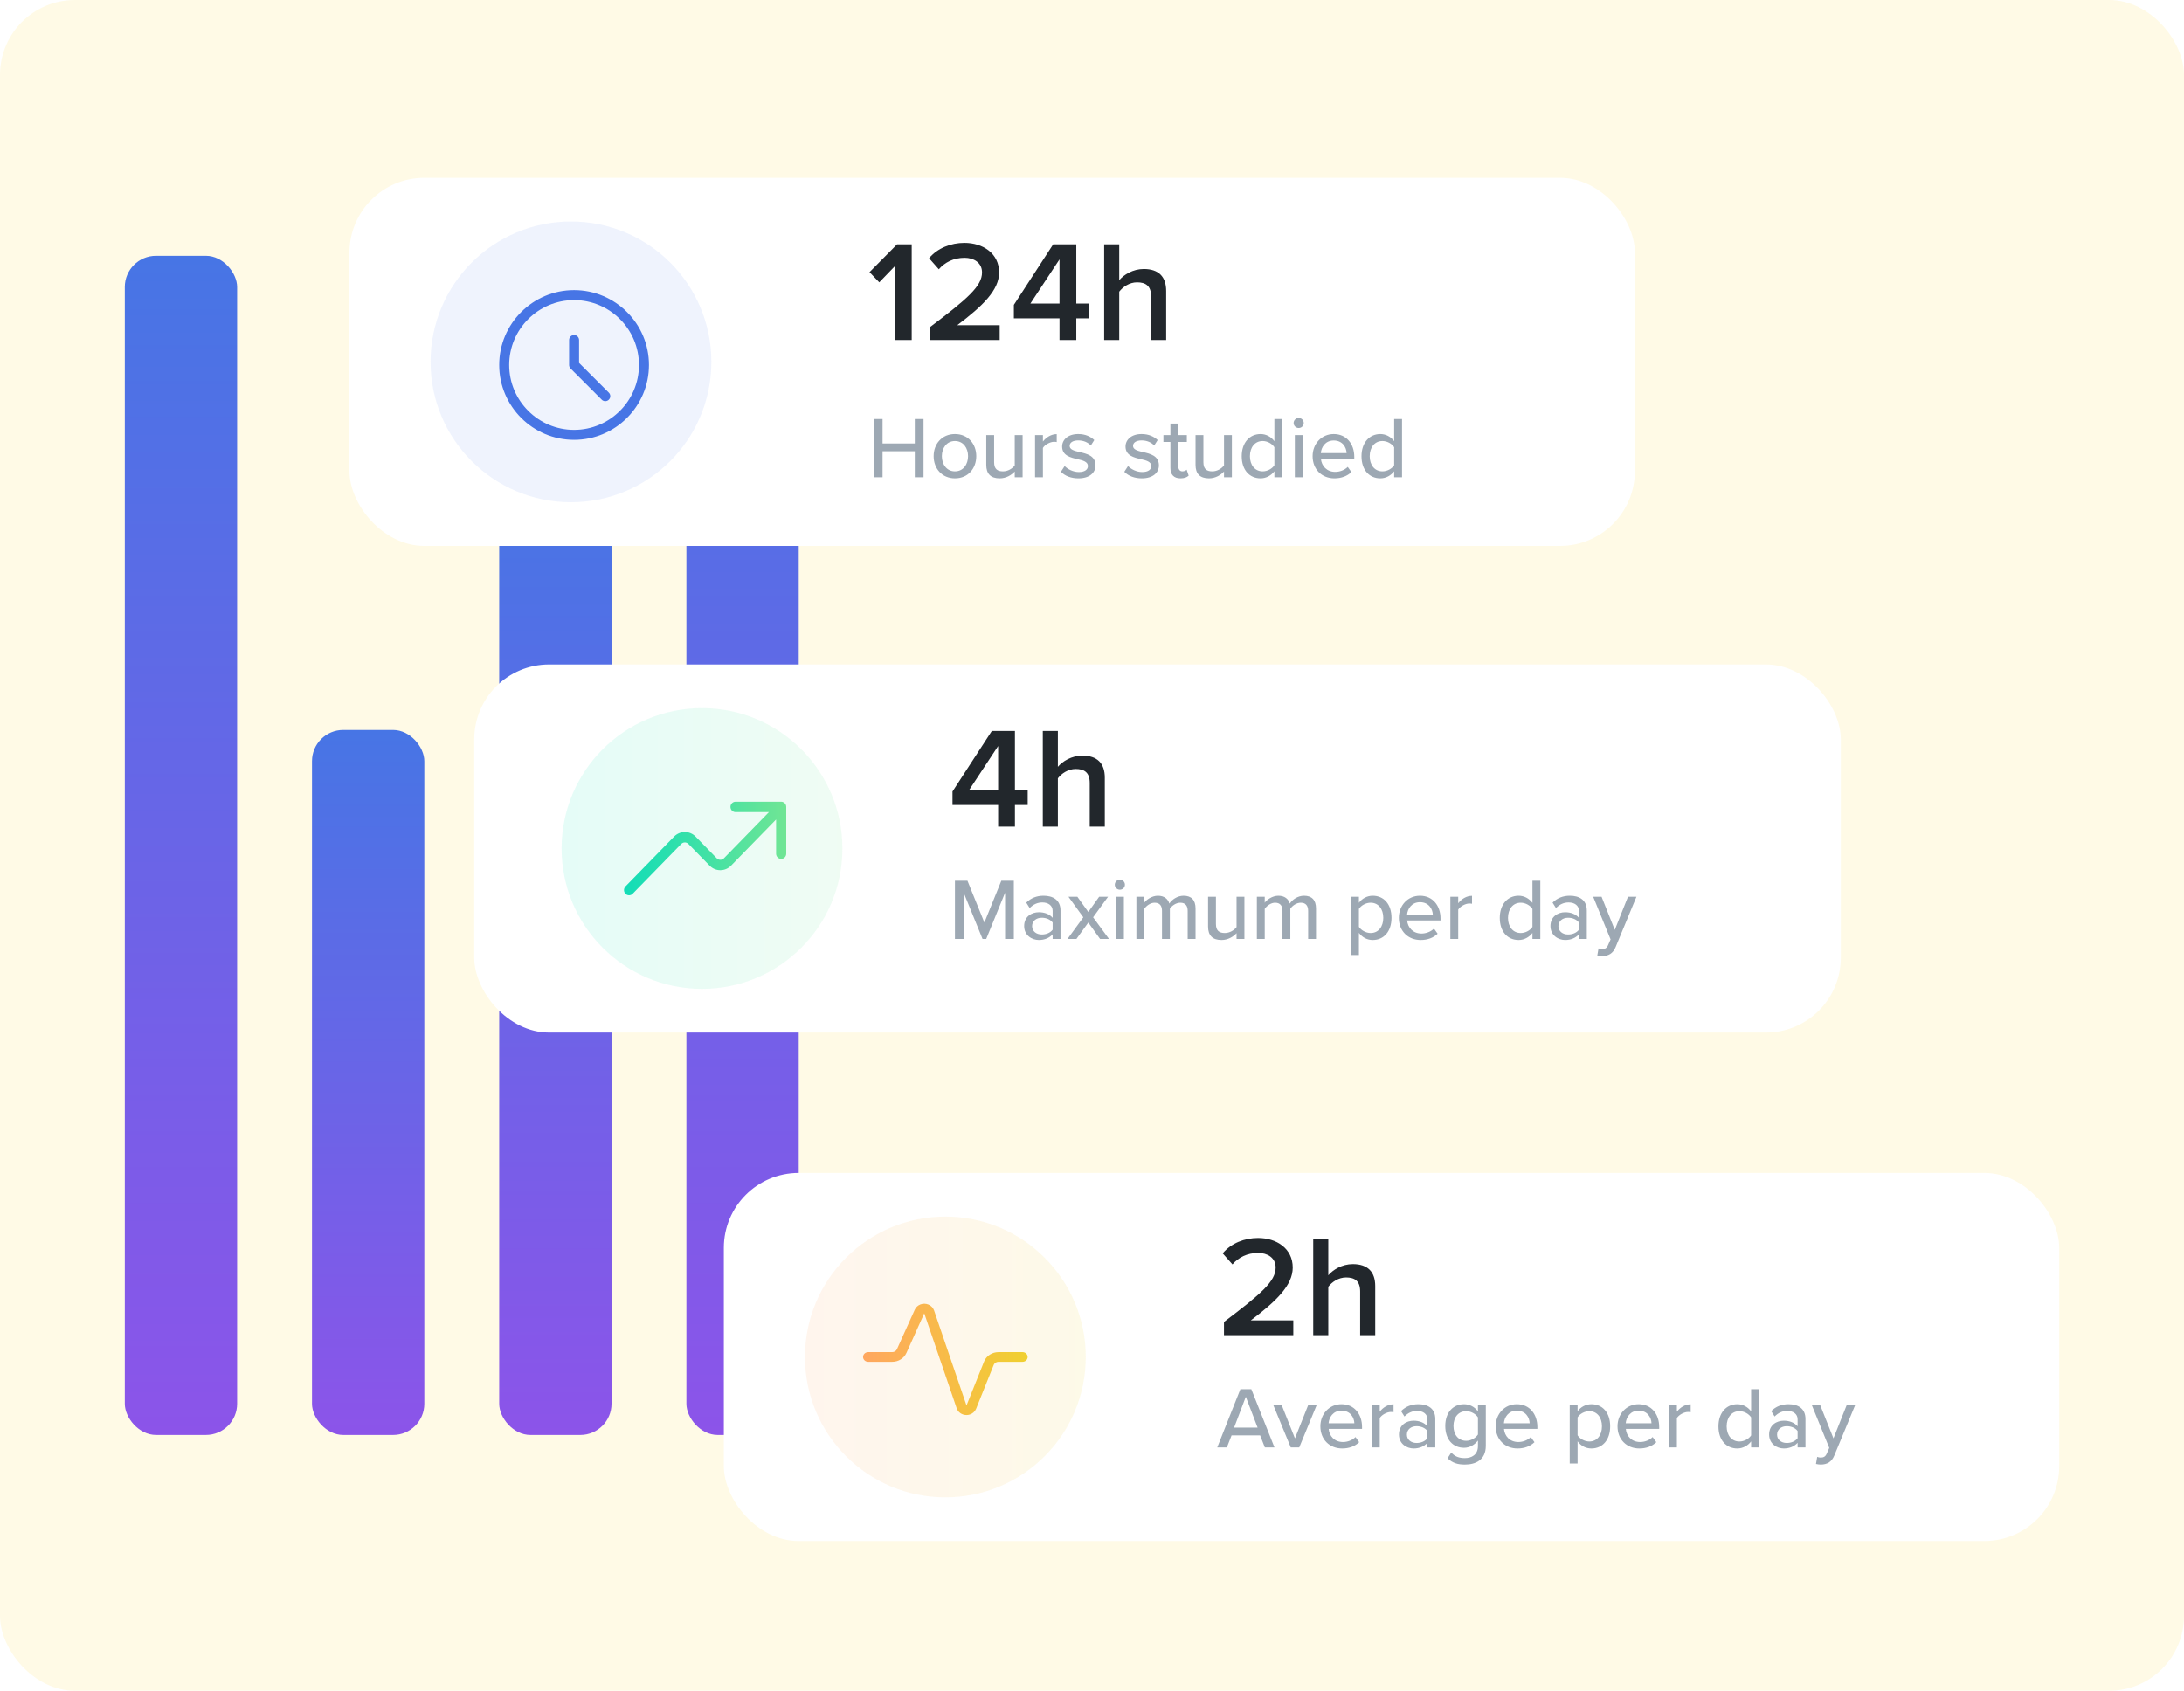 <svg width="350" height="271" viewBox="0 0 350 271" fill="none" xmlns="http://www.w3.org/2000/svg">
<rect opacity="0.1" width="350" height="271" rx="12" fill="#FFCD00"/>
<rect x="20" y="41" width="18" height="189" rx="5" fill="url(#paint0_linear_522_20824)"/>
<rect x="110" y="41" width="18" height="189" rx="5" fill="url(#paint1_linear_522_20824)"/>
<rect x="50" y="117" width="18" height="113" rx="5" fill="url(#paint2_linear_522_20824)"/>
<rect x="80" y="78" width="18" height="152" rx="5" fill="url(#paint3_linear_522_20824)"/>
<g filter="url(#filter0_dd_522_20824)">
<rect x="56" y="28" width="206" height="59" rx="12" fill="white"/>
<path opacity="0.083" fill-rule="evenodd" clip-rule="evenodd" d="M91.5 80C103.926 80 114 69.926 114 57.5C114 45.074 103.926 35 91.5 35C79.074 35 69 45.074 69 57.5C69 69.926 79.074 80 91.5 80Z" fill="#4775E5"/>
<path d="M146.602 76H148.002V66.662H146.602V70.582H141.436V66.662H140.036V76H141.436V71.828H146.602V76ZM153.039 76.168C155.153 76.168 156.455 74.572 156.455 72.612C156.455 70.666 155.153 69.07 153.039 69.07C150.939 69.07 149.623 70.666 149.623 72.612C149.623 74.572 150.939 76.168 153.039 76.168ZM153.039 75.048C151.695 75.048 150.939 73.9 150.939 72.612C150.939 71.338 151.695 70.19 153.039 70.19C154.397 70.19 155.139 71.338 155.139 72.612C155.139 73.9 154.397 75.048 153.039 75.048ZM162.619 76H163.879V69.238H162.619V74.096C162.241 74.6 161.527 75.048 160.743 75.048C159.875 75.048 159.315 74.712 159.315 73.592V69.238H158.055V74.012C158.055 75.44 158.769 76.168 160.211 76.168C161.247 76.168 162.101 75.636 162.619 75.076V76ZM165.875 76H167.135V71.296C167.429 70.792 168.283 70.316 168.913 70.316C169.081 70.316 169.221 70.33 169.347 70.358V69.084C168.451 69.084 167.653 69.602 167.135 70.274V69.238H165.875V76ZM170.018 75.118C170.704 75.818 171.698 76.168 172.832 76.168C174.61 76.168 175.562 75.258 175.562 74.096C175.562 72.542 174.162 72.22 172.986 71.954C172.146 71.758 171.418 71.562 171.418 70.974C171.418 70.428 171.95 70.092 172.804 70.092C173.658 70.092 174.414 70.442 174.806 70.918L175.366 70.036C174.792 69.49 173.952 69.07 172.79 69.07C171.138 69.07 170.214 69.994 170.214 71.072C170.214 72.528 171.558 72.836 172.706 73.102C173.574 73.298 174.344 73.522 174.344 74.194C174.344 74.768 173.84 75.16 172.888 75.16C171.978 75.16 171.082 74.698 170.62 74.194L170.018 75.118ZM180.176 75.118C180.862 75.818 181.856 76.168 182.99 76.168C184.768 76.168 185.72 75.258 185.72 74.096C185.72 72.542 184.32 72.22 183.144 71.954C182.304 71.758 181.576 71.562 181.576 70.974C181.576 70.428 182.108 70.092 182.962 70.092C183.816 70.092 184.572 70.442 184.964 70.918L185.524 70.036C184.95 69.49 184.11 69.07 182.948 69.07C181.296 69.07 180.372 69.994 180.372 71.072C180.372 72.528 181.716 72.836 182.864 73.102C183.732 73.298 184.502 73.522 184.502 74.194C184.502 74.768 183.998 75.16 183.046 75.16C182.136 75.16 181.24 74.698 180.778 74.194L180.176 75.118ZM189.175 76.168C189.833 76.168 190.225 75.986 190.491 75.734L190.169 74.782C190.043 74.922 189.777 75.048 189.483 75.048C189.049 75.048 188.825 74.698 188.825 74.222V70.344H190.197V69.238H188.825V67.39H187.565V69.238H186.445V70.344H187.565V74.502C187.565 75.566 188.111 76.168 189.175 76.168ZM196.156 76H197.416V69.238H196.156V74.096C195.778 74.6 195.064 75.048 194.28 75.048C193.412 75.048 192.852 74.712 192.852 73.592V69.238H191.592V74.012C191.592 75.44 192.306 76.168 193.748 76.168C194.784 76.168 195.638 75.636 196.156 75.076V76ZM204.228 76H205.488V66.662H204.228V70.218C203.682 69.49 202.884 69.07 202.016 69.07C200.252 69.07 198.992 70.456 198.992 72.626C198.992 74.838 200.252 76.168 202.016 76.168C202.912 76.168 203.724 75.706 204.228 75.034V76ZM204.228 74.068C203.878 74.614 203.122 75.048 202.352 75.048C201.092 75.048 200.308 74.026 200.308 72.626C200.308 71.212 201.092 70.19 202.352 70.19C203.122 70.19 203.878 70.638 204.228 71.184V74.068ZM208.122 68.104C208.57 68.104 208.934 67.754 208.934 67.306C208.934 66.858 208.57 66.494 208.122 66.494C207.688 66.494 207.31 66.858 207.31 67.306C207.31 67.754 207.688 68.104 208.122 68.104ZM207.506 76H208.766V69.238H207.506V76ZM210.354 72.612C210.354 74.74 211.838 76.168 213.854 76.168C214.946 76.168 215.898 75.818 216.57 75.16L215.982 74.334C215.478 74.852 214.694 75.132 213.98 75.132C212.622 75.132 211.782 74.18 211.684 73.032H217.032V72.724C217.032 70.652 215.772 69.07 213.742 69.07C211.768 69.07 210.354 70.652 210.354 72.612ZM213.742 70.106C215.17 70.106 215.772 71.226 215.8 72.122H211.67C211.74 71.198 212.384 70.106 213.742 70.106ZM223.424 76H224.684V66.662H223.424V70.218C222.878 69.49 222.08 69.07 221.212 69.07C219.448 69.07 218.188 70.456 218.188 72.626C218.188 74.838 219.448 76.168 221.212 76.168C222.108 76.168 222.92 75.706 223.424 75.034V76ZM223.424 74.068C223.074 74.614 222.318 75.048 221.548 75.048C220.288 75.048 219.504 74.026 219.504 72.626C219.504 71.212 220.288 70.19 221.548 70.19C222.318 70.19 223.074 70.638 223.424 71.184V74.068Z" fill="#9DA8B3"/>
<path d="M143.416 54H146.107V38.659H143.761L139.345 43.121L140.909 44.754L143.416 42.155V54ZM149.096 54H160.205V51.631H153.397C157.514 48.526 160.113 45.996 160.113 43.167C160.113 40.108 157.514 38.429 154.547 38.429C152.408 38.429 150.246 39.257 148.889 40.89L150.453 42.661C151.419 41.557 152.799 40.821 154.593 40.821C155.996 40.821 157.376 41.557 157.376 43.167C157.376 45.375 155.053 47.376 149.096 51.884V54ZM169.792 54H172.483V50.527H174.53V48.158H172.483V38.659H168.78L162.478 48.365V50.527H169.792V54ZM169.792 41.074V48.158H165.123L169.792 41.074ZM184.47 54H186.885V46.134C186.885 43.857 185.689 42.615 183.297 42.615C181.549 42.615 180.1 43.535 179.364 44.409V38.659H176.949V54H179.364V46.249C179.939 45.49 180.997 44.754 182.216 44.754C183.573 44.754 184.47 45.283 184.47 47.008V54Z" fill="#22272C"/>
<path fill-rule="evenodd" clip-rule="evenodd" d="M92 70C85.383 70 80 64.617 80 58C80 51.383 85.383 46 92 46C98.617 46 104 51.383 104 58C104 64.617 98.617 70 92 70ZM92 47.6C86.265 47.6 81.6 52.266 81.6 58C81.6 63.734 86.265 68.4 92 68.4C97.734 68.4 102.4 63.734 102.4 58C102.4 52.266 97.734 47.6 92 47.6ZM96.434 63.566C96.584 63.717 96.787 63.801 97 63.8C97.212 63.8 97.416 63.715 97.566 63.565C97.717 63.416 97.803 63.212 97.803 62.999C97.803 62.787 97.717 62.583 97.566 62.434L92.801 57.668V54C92.801 53.558 92.443 53.2 92.001 53.2C91.559 53.2 91.201 53.558 91.201 54V58C91.201 58.095 91.218 58.189 91.251 58.277L91.261 58.304C91.301 58.402 91.36 58.491 91.435 58.565L96.434 63.566Z" fill="#4775E5"/>
</g>
<g filter="url(#filter1_dd_522_20824)">
<rect x="76" y="106" width="219" height="59" rx="12" fill="white"/>
<path opacity="0.111" fill-rule="evenodd" clip-rule="evenodd" d="M112.5 158C124.926 158 135 147.926 135 135.5C135 123.074 124.926 113 112.5 113C100.074 113 90 123.074 90 135.5C90 147.926 100.074 158 112.5 158Z" fill="url(#paint4_linear_522_20824)"/>
<path fill-rule="evenodd" clip-rule="evenodd" d="M100.812 143C100.597 143.001 100.39 142.913 100.238 142.756C100.084 142.599 100 142.389 100 142.167C100 141.944 100.084 141.734 100.238 141.578L108.026 133.59C108.487 133.118 109.099 132.859 109.751 132.859C110.403 132.859 111.015 133.119 111.475 133.59L114.863 137.066C115.015 137.223 115.222 137.312 115.439 137.312C115.655 137.312 115.862 137.223 116.014 137.066L123.228 129.667H117.875C117.426 129.667 117.062 129.294 117.062 128.833C117.062 128.373 117.426 128 117.875 128H125.188C125.297 128 125.405 128.022 125.505 128.067C125.702 128.152 125.858 128.314 125.939 128.517L125.95 128.546C125.983 128.636 126 128.734 126 128.833V136.333C126 136.794 125.636 137.167 125.188 137.167C124.739 137.167 124.375 136.794 124.375 136.333V130.846L117.161 138.244C116.701 138.717 116.089 138.976 115.436 138.976C114.79 138.978 114.17 138.715 113.714 138.244L110.324 134.768C110.172 134.611 109.965 134.524 109.75 134.524C109.533 134.524 109.329 134.611 109.176 134.768L101.387 142.756C101.235 142.913 101.028 143.001 100.812 143Z" fill="url(#paint5_linear_522_20824)"/>
<path d="M161.072 150H162.472V140.662H160.47L157.754 147.368L155.038 140.662H153.036V150H154.436V142.58L157.46 150H158.048L161.072 142.58V150ZM168.692 150H169.952V145.436C169.952 143.714 168.706 143.07 167.236 143.07C166.144 143.07 165.22 143.434 164.464 144.176L165.01 145.044C165.612 144.442 166.27 144.148 167.04 144.148C168.006 144.148 168.692 144.652 168.692 145.492V146.612C168.174 146.01 167.39 145.716 166.48 145.716C165.346 145.716 164.128 146.388 164.128 147.928C164.128 149.412 165.36 150.168 166.48 150.168C167.39 150.168 168.16 149.846 168.692 149.258V150ZM168.692 148.516C168.314 149.02 167.656 149.286 166.956 149.286C166.046 149.286 165.402 148.74 165.402 147.942C165.402 147.144 166.046 146.598 166.956 146.598C167.656 146.598 168.314 146.864 168.692 147.368V148.516ZM176.297 150H177.725L175.177 146.528L177.571 143.238H176.143L174.407 145.674L172.657 143.238H171.229L173.609 146.528L171.075 150H172.503L174.407 147.368L176.297 150ZM179.464 142.104C179.912 142.104 180.276 141.754 180.276 141.306C180.276 140.858 179.912 140.494 179.464 140.494C179.03 140.494 178.652 140.858 178.652 141.306C178.652 141.754 179.03 142.104 179.464 142.104ZM178.848 150H180.108V143.238H178.848V150ZM190.333 150H191.593V145.114C191.593 143.756 190.921 143.07 189.675 143.07C188.681 143.07 187.785 143.7 187.393 144.33C187.183 143.602 186.581 143.07 185.559 143.07C184.551 143.07 183.655 143.77 183.375 144.19V143.238H182.115V150H183.375V145.17C183.711 144.68 184.369 144.19 185.027 144.19C185.881 144.19 186.217 144.708 186.217 145.492V150H187.477V145.156C187.799 144.666 188.471 144.19 189.157 144.19C189.983 144.19 190.333 144.708 190.333 145.492V150ZM198.164 150H199.424V143.238H198.164V148.096C197.786 148.6 197.072 149.048 196.288 149.048C195.42 149.048 194.86 148.712 194.86 147.592V143.238H193.6V148.012C193.6 149.44 194.314 150.168 195.756 150.168C196.792 150.168 197.646 149.636 198.164 149.076V150ZM209.638 150H210.898V145.114C210.898 143.756 210.226 143.07 208.98 143.07C207.986 143.07 207.09 143.7 206.698 144.33C206.488 143.602 205.886 143.07 204.864 143.07C203.856 143.07 202.96 143.77 202.68 144.19V143.238H201.42V150H202.68V145.17C203.016 144.68 203.674 144.19 204.332 144.19C205.186 144.19 205.522 144.708 205.522 145.492V150H206.782V145.156C207.104 144.666 207.776 144.19 208.462 144.19C209.288 144.19 209.638 144.708 209.638 145.492V150ZM217.774 152.576V149.02C218.32 149.762 219.104 150.168 219.986 150.168C221.75 150.168 222.996 148.824 222.996 146.612C222.996 144.4 221.75 143.07 219.986 143.07C219.076 143.07 218.264 143.532 217.774 144.204V143.238H216.514V152.576H217.774ZM221.68 146.612C221.68 148.026 220.91 149.048 219.65 149.048C218.88 149.048 218.11 148.586 217.774 148.054V145.184C218.11 144.638 218.88 144.19 219.65 144.19C220.91 144.19 221.68 145.212 221.68 146.612ZM224.174 146.612C224.174 148.74 225.658 150.168 227.674 150.168C228.766 150.168 229.718 149.818 230.39 149.16L229.802 148.334C229.298 148.852 228.514 149.132 227.8 149.132C226.442 149.132 225.602 148.18 225.504 147.032H230.852V146.724C230.852 144.652 229.592 143.07 227.562 143.07C225.588 143.07 224.174 144.652 224.174 146.612ZM227.562 144.106C228.99 144.106 229.592 145.226 229.62 146.122H225.49C225.56 145.198 226.204 144.106 227.562 144.106ZM232.428 150H233.688V145.296C233.982 144.792 234.836 144.316 235.466 144.316C235.634 144.316 235.774 144.33 235.9 144.358V143.084C235.004 143.084 234.206 143.602 233.688 144.274V143.238H232.428V150ZM245.584 150H246.844V140.662H245.584V144.218C245.038 143.49 244.24 143.07 243.372 143.07C241.608 143.07 240.348 144.456 240.348 146.626C240.348 148.838 241.608 150.168 243.372 150.168C244.268 150.168 245.08 149.706 245.584 149.034V150ZM245.584 148.068C245.234 148.614 244.478 149.048 243.708 149.048C242.448 149.048 241.664 148.026 241.664 146.626C241.664 145.212 242.448 144.19 243.708 144.19C244.478 144.19 245.234 144.638 245.584 145.184V148.068ZM253.034 150H254.294V145.436C254.294 143.714 253.048 143.07 251.578 143.07C250.486 143.07 249.562 143.434 248.806 144.176L249.352 145.044C249.954 144.442 250.612 144.148 251.382 144.148C252.348 144.148 253.034 144.652 253.034 145.492V146.612C252.516 146.01 251.732 145.716 250.822 145.716C249.688 145.716 248.47 146.388 248.47 147.928C248.47 149.412 249.702 150.168 250.822 150.168C251.732 150.168 252.502 149.846 253.034 149.258V150ZM253.034 148.516C252.656 149.02 251.998 149.286 251.298 149.286C250.388 149.286 249.744 148.74 249.744 147.942C249.744 147.144 250.388 146.598 251.298 146.598C251.998 146.598 252.656 146.864 253.034 147.368V148.516ZM256.173 151.512L255.977 152.646C256.173 152.702 256.551 152.744 256.761 152.744C257.741 152.73 258.483 152.352 258.917 151.288L262.249 143.238H260.891L258.777 148.544L256.663 143.238H255.319L258.105 150.07L257.713 150.966C257.503 151.47 257.195 151.624 256.733 151.624C256.565 151.624 256.327 151.582 256.173 151.512Z" fill="#9DA8B3"/>
<path d="M159.958 132H162.649V128.527H164.696V126.158H162.649V116.659H158.946L152.644 126.365V128.527H159.958V132ZM159.958 119.074V126.158H155.289L159.958 119.074ZM174.636 132H177.051V124.134C177.051 121.857 175.855 120.615 173.463 120.615C171.715 120.615 170.266 121.535 169.53 122.409V116.659H167.115V132H169.53V124.249C170.105 123.49 171.163 122.754 172.382 122.754C173.739 122.754 174.636 123.283 174.636 125.008V132Z" fill="#22272C"/>
</g>
<g filter="url(#filter2_dd_522_20824)">
<rect x="116" y="184" width="214" height="59" rx="12" fill="white"/>
<path opacity="0.109" fill-rule="evenodd" clip-rule="evenodd" d="M151.5 236C163.926 236 174 225.926 174 213.5C174 201.074 163.926 191 151.5 191C139.074 191 129 201.074 129 213.5C129 225.926 139.074 236 151.5 236Z" fill="url(#paint6_linear_522_20824)"/>
<path fill-rule="evenodd" clip-rule="evenodd" d="M154.887 222.81C154.181 222.81 153.553 222.388 153.325 221.759L148.117 206.505L145.263 212.848C144.88 213.714 143.979 214.278 142.982 214.275H139.135C138.68 214.275 138.311 213.928 138.311 213.499C138.311 213.07 138.68 212.723 139.135 212.723H142.982C143.316 212.723 143.617 212.535 143.744 212.244L146.604 205.91C146.775 205.531 147.099 205.232 147.505 205.078C147.91 204.924 148.364 204.928 148.766 205.09C149.197 205.263 149.53 205.6 149.682 206.018L154.89 221.272L157.725 214.181C158.104 213.301 159.01 212.725 160.018 212.723H163.865C164.321 212.723 164.69 213.07 164.69 213.499C164.69 213.928 164.321 214.275 163.865 214.275H160.018C159.685 214.275 159.384 214.463 159.256 214.753L156.414 221.836C156.232 222.254 155.869 222.579 155.417 222.728C155.245 222.782 155.067 222.81 154.887 222.81Z" fill="url(#paint7_linear_522_20824)"/>
<path d="M202.7 228H204.24L200.53 218.662H198.78L195.07 228H196.61L197.366 226.068H201.944L202.7 228ZM199.648 219.88L201.538 224.822H197.772L199.648 219.88ZM206.851 228H208.209L210.995 221.238H209.637L207.523 226.544L205.409 221.238H204.065L206.851 228ZM211.598 224.612C211.598 226.74 213.082 228.168 215.098 228.168C216.19 228.168 217.142 227.818 217.814 227.16L217.226 226.334C216.722 226.852 215.938 227.132 215.224 227.132C213.866 227.132 213.026 226.18 212.928 225.032H218.276V224.724C218.276 222.652 217.016 221.07 214.986 221.07C213.012 221.07 211.598 222.652 211.598 224.612ZM214.986 222.106C216.414 222.106 217.016 223.226 217.044 224.122H212.914C212.984 223.198 213.628 222.106 214.986 222.106ZM219.852 228H221.112V223.296C221.406 222.792 222.26 222.316 222.89 222.316C223.058 222.316 223.198 222.33 223.324 222.358V221.084C222.428 221.084 221.63 221.602 221.112 222.274V221.238H219.852V228ZM228.754 228H230.014V223.436C230.014 221.714 228.768 221.07 227.298 221.07C226.206 221.07 225.282 221.434 224.526 222.176L225.072 223.044C225.674 222.442 226.332 222.148 227.102 222.148C228.068 222.148 228.754 222.652 228.754 223.492V224.612C228.236 224.01 227.452 223.716 226.542 223.716C225.408 223.716 224.19 224.388 224.19 225.928C224.19 227.412 225.422 228.168 226.542 228.168C227.452 228.168 228.222 227.846 228.754 227.258V228ZM228.754 226.516C228.376 227.02 227.718 227.286 227.018 227.286C226.108 227.286 225.464 226.74 225.464 225.942C225.464 225.144 226.108 224.598 227.018 224.598C227.718 224.598 228.376 224.864 228.754 225.368V226.516ZM231.977 229.736C232.789 230.506 233.615 230.744 234.749 230.744C236.415 230.744 238.109 230.058 238.109 227.734V221.238H236.849V222.218C236.303 221.49 235.505 221.07 234.623 221.07C232.873 221.07 231.613 222.386 231.613 224.556C231.613 226.768 232.873 228.056 234.623 228.056C235.533 228.056 236.331 227.566 236.849 226.894V227.776C236.849 229.204 235.799 229.708 234.749 229.708C233.825 229.708 233.139 229.456 232.579 228.812L231.977 229.736ZM236.849 225.928C236.499 226.474 235.729 226.936 234.973 226.936C233.713 226.936 232.929 225.956 232.929 224.556C232.929 223.17 233.713 222.19 234.973 222.19C235.729 222.19 236.499 222.638 236.849 223.184V225.928ZM239.693 224.612C239.693 226.74 241.177 228.168 243.193 228.168C244.285 228.168 245.237 227.818 245.909 227.16L245.321 226.334C244.817 226.852 244.033 227.132 243.319 227.132C241.961 227.132 241.121 226.18 241.023 225.032H246.371V224.724C246.371 222.652 245.111 221.07 243.081 221.07C241.107 221.07 239.693 222.652 239.693 224.612ZM243.081 222.106C244.509 222.106 245.111 223.226 245.139 224.122H241.009C241.079 223.198 241.723 222.106 243.081 222.106ZM252.817 230.576V227.02C253.363 227.762 254.147 228.168 255.029 228.168C256.793 228.168 258.039 226.824 258.039 224.612C258.039 222.4 256.793 221.07 255.029 221.07C254.119 221.07 253.307 221.532 252.817 222.204V221.238H251.557V230.576H252.817ZM256.723 224.612C256.723 226.026 255.953 227.048 254.693 227.048C253.923 227.048 253.153 226.586 252.817 226.054V223.184C253.153 222.638 253.923 222.19 254.693 222.19C255.953 222.19 256.723 223.212 256.723 224.612ZM259.217 224.612C259.217 226.74 260.701 228.168 262.717 228.168C263.809 228.168 264.761 227.818 265.433 227.16L264.845 226.334C264.341 226.852 263.557 227.132 262.843 227.132C261.485 227.132 260.645 226.18 260.547 225.032H265.895V224.724C265.895 222.652 264.635 221.07 262.605 221.07C260.631 221.07 259.217 222.652 259.217 224.612ZM262.605 222.106C264.033 222.106 264.635 223.226 264.663 224.122H260.533C260.603 223.198 261.247 222.106 262.605 222.106ZM267.471 228H268.731V223.296C269.025 222.792 269.879 222.316 270.509 222.316C270.677 222.316 270.817 222.33 270.943 222.358V221.084C270.047 221.084 269.249 221.602 268.731 222.274V221.238H267.471V228ZM280.627 228H281.887V218.662H280.627V222.218C280.081 221.49 279.283 221.07 278.415 221.07C276.651 221.07 275.391 222.456 275.391 224.626C275.391 226.838 276.651 228.168 278.415 228.168C279.311 228.168 280.123 227.706 280.627 227.034V228ZM280.627 226.068C280.277 226.614 279.521 227.048 278.751 227.048C277.491 227.048 276.707 226.026 276.707 224.626C276.707 223.212 277.491 222.19 278.751 222.19C279.521 222.19 280.277 222.638 280.627 223.184V226.068ZM288.076 228H289.336V223.436C289.336 221.714 288.09 221.07 286.62 221.07C285.528 221.07 284.604 221.434 283.848 222.176L284.394 223.044C284.996 222.442 285.654 222.148 286.424 222.148C287.39 222.148 288.076 222.652 288.076 223.492V224.612C287.558 224.01 286.774 223.716 285.864 223.716C284.73 223.716 283.512 224.388 283.512 225.928C283.512 227.412 284.744 228.168 285.864 228.168C286.774 228.168 287.544 227.846 288.076 227.258V228ZM288.076 226.516C287.698 227.02 287.04 227.286 286.34 227.286C285.43 227.286 284.786 226.74 284.786 225.942C284.786 225.144 285.43 224.598 286.34 224.598C287.04 224.598 287.698 224.864 288.076 225.368V226.516ZM291.216 229.512L291.02 230.646C291.216 230.702 291.594 230.744 291.804 230.744C292.784 230.73 293.526 230.352 293.96 229.288L297.292 221.238H295.934L293.82 226.544L291.706 221.238H290.362L293.148 228.07L292.756 228.966C292.546 229.47 292.238 229.624 291.776 229.624C291.608 229.624 291.37 229.582 291.216 229.512Z" fill="#9DA8B3"/>
<path d="M196.15 210H207.259V207.631H200.451C204.568 204.526 207.167 201.996 207.167 199.167C207.167 196.108 204.568 194.429 201.601 194.429C199.462 194.429 197.3 195.257 195.943 196.89L197.507 198.661C198.473 197.557 199.853 196.821 201.647 196.821C203.05 196.821 204.43 197.557 204.43 199.167C204.43 201.375 202.107 203.376 196.15 207.884V210ZM217.973 210H220.388V202.134C220.388 199.857 219.192 198.615 216.8 198.615C215.052 198.615 213.603 199.535 212.867 200.409V194.659H210.452V210H212.867V202.249C213.442 201.49 214.5 200.754 215.719 200.754C217.076 200.754 217.973 201.283 217.973 203.008V210Z" fill="#22272C"/>
</g>
<defs>
<filter id="filter0_dd_522_20824" x="54" y="26.5" width="210" height="63" filterUnits="userSpaceOnUse" color-interpolation-filters="sRGB">
<feFlood flood-opacity="0" result="BackgroundImageFix"/>
<feColorMatrix in="SourceAlpha" type="matrix" values="0 0 0 0 0 0 0 0 0 0 0 0 0 0 0 0 0 0 127 0" result="hardAlpha"/>
<feOffset dy="0.5"/>
<feGaussianBlur stdDeviation="1"/>
<feColorMatrix type="matrix" values="0 0 0 0 0.376 0 0 0 0 0.38 0 0 0 0 0.439 0 0 0 0.16 0"/>
<feBlend mode="normal" in2="BackgroundImageFix" result="effect1_dropShadow_522_20824"/>
<feColorMatrix in="SourceAlpha" type="matrix" values="0 0 0 0 0 0 0 0 0 0 0 0 0 0 0 0 0 0 127 0" result="hardAlpha"/>
<feOffset/>
<feGaussianBlur stdDeviation="0.5"/>
<feColorMatrix type="matrix" values="0 0 0 0 0.157 0 0 0 0 0.161 0 0 0 0 0.239 0 0 0 0.08 0"/>
<feBlend mode="normal" in2="effect1_dropShadow_522_20824" result="effect2_dropShadow_522_20824"/>
<feBlend mode="normal" in="SourceGraphic" in2="effect2_dropShadow_522_20824" result="shape"/>
</filter>
<filter id="filter1_dd_522_20824" x="74" y="104.5" width="223" height="63" filterUnits="userSpaceOnUse" color-interpolation-filters="sRGB">
<feFlood flood-opacity="0" result="BackgroundImageFix"/>
<feColorMatrix in="SourceAlpha" type="matrix" values="0 0 0 0 0 0 0 0 0 0 0 0 0 0 0 0 0 0 127 0" result="hardAlpha"/>
<feOffset dy="0.5"/>
<feGaussianBlur stdDeviation="1"/>
<feColorMatrix type="matrix" values="0 0 0 0 0.376 0 0 0 0 0.38 0 0 0 0 0.439 0 0 0 0.16 0"/>
<feBlend mode="normal" in2="BackgroundImageFix" result="effect1_dropShadow_522_20824"/>
<feColorMatrix in="SourceAlpha" type="matrix" values="0 0 0 0 0 0 0 0 0 0 0 0 0 0 0 0 0 0 127 0" result="hardAlpha"/>
<feOffset/>
<feGaussianBlur stdDeviation="0.5"/>
<feColorMatrix type="matrix" values="0 0 0 0 0.157 0 0 0 0 0.161 0 0 0 0 0.239 0 0 0 0.08 0"/>
<feBlend mode="normal" in2="effect1_dropShadow_522_20824" result="effect2_dropShadow_522_20824"/>
<feBlend mode="normal" in="SourceGraphic" in2="effect2_dropShadow_522_20824" result="shape"/>
</filter>
<filter id="filter2_dd_522_20824" x="108" y="180" width="230" height="75" filterUnits="userSpaceOnUse" color-interpolation-filters="sRGB">
<feFlood flood-opacity="0" result="BackgroundImageFix"/>
<feColorMatrix in="SourceAlpha" type="matrix" values="0 0 0 0 0 0 0 0 0 0 0 0 0 0 0 0 0 0 127 0" result="hardAlpha"/>
<feOffset dy="4"/>
<feGaussianBlur stdDeviation="4"/>
<feColorMatrix type="matrix" values="0 0 0 0 0.376 0 0 0 0 0.38 0 0 0 0 0.439 0 0 0 0.16 0"/>
<feBlend mode="normal" in2="BackgroundImageFix" result="effect1_dropShadow_522_20824"/>
<feColorMatrix in="SourceAlpha" type="matrix" values="0 0 0 0 0 0 0 0 0 0 0 0 0 0 0 0 0 0 127 0" result="hardAlpha"/>
<feOffset/>
<feGaussianBlur stdDeviation="1"/>
<feColorMatrix type="matrix" values="0 0 0 0 0.157 0 0 0 0 0.161 0 0 0 0 0.239 0 0 0 0.04 0"/>
<feBlend mode="normal" in2="effect1_dropShadow_522_20824" result="effect2_dropShadow_522_20824"/>
<feBlend mode="normal" in="SourceGraphic" in2="effect2_dropShadow_522_20824" result="shape"/>
</filter>
<linearGradient id="paint0_linear_522_20824" x1="20" y1="41" x2="20" y2="230" gradientUnits="userSpaceOnUse">
<stop stop-color="#4775E5"/>
<stop offset="1" stop-color="#8C54E9"/>
</linearGradient>
<linearGradient id="paint1_linear_522_20824" x1="110" y1="41" x2="110" y2="230" gradientUnits="userSpaceOnUse">
<stop stop-color="#4775E5"/>
<stop offset="1" stop-color="#8C54E9"/>
</linearGradient>
<linearGradient id="paint2_linear_522_20824" x1="50" y1="117" x2="50" y2="230" gradientUnits="userSpaceOnUse">
<stop stop-color="#4775E5"/>
<stop offset="1" stop-color="#8C54E9"/>
</linearGradient>
<linearGradient id="paint3_linear_522_20824" x1="80" y1="78" x2="80" y2="230" gradientUnits="userSpaceOnUse">
<stop stop-color="#4775E5"/>
<stop offset="1" stop-color="#8C54E9"/>
</linearGradient>
<linearGradient id="paint4_linear_522_20824" x1="90" y1="158" x2="135" y2="158" gradientUnits="userSpaceOnUse">
<stop stop-color="#11DDB7"/>
<stop offset="1" stop-color="#70E594"/>
</linearGradient>
<linearGradient id="paint5_linear_522_20824" x1="100" y1="143" x2="126" y2="143" gradientUnits="userSpaceOnUse">
<stop stop-color="#11DDB7"/>
<stop offset="1" stop-color="#70E594"/>
</linearGradient>
<linearGradient id="paint6_linear_522_20824" x1="184.901" y1="185.55" x2="129" y2="185.55" gradientUnits="userSpaceOnUse">
<stop stop-color="#ECDA24"/>
<stop offset="1" stop-color="#FFA760"/>
</linearGradient>
<linearGradient id="paint7_linear_522_20824" x1="171.08" y1="202.804" x2="138.311" y2="202.804" gradientUnits="userSpaceOnUse">
<stop stop-color="#ECDA24"/>
<stop offset="1" stop-color="#FFA760"/>
</linearGradient>
</defs>
</svg>
